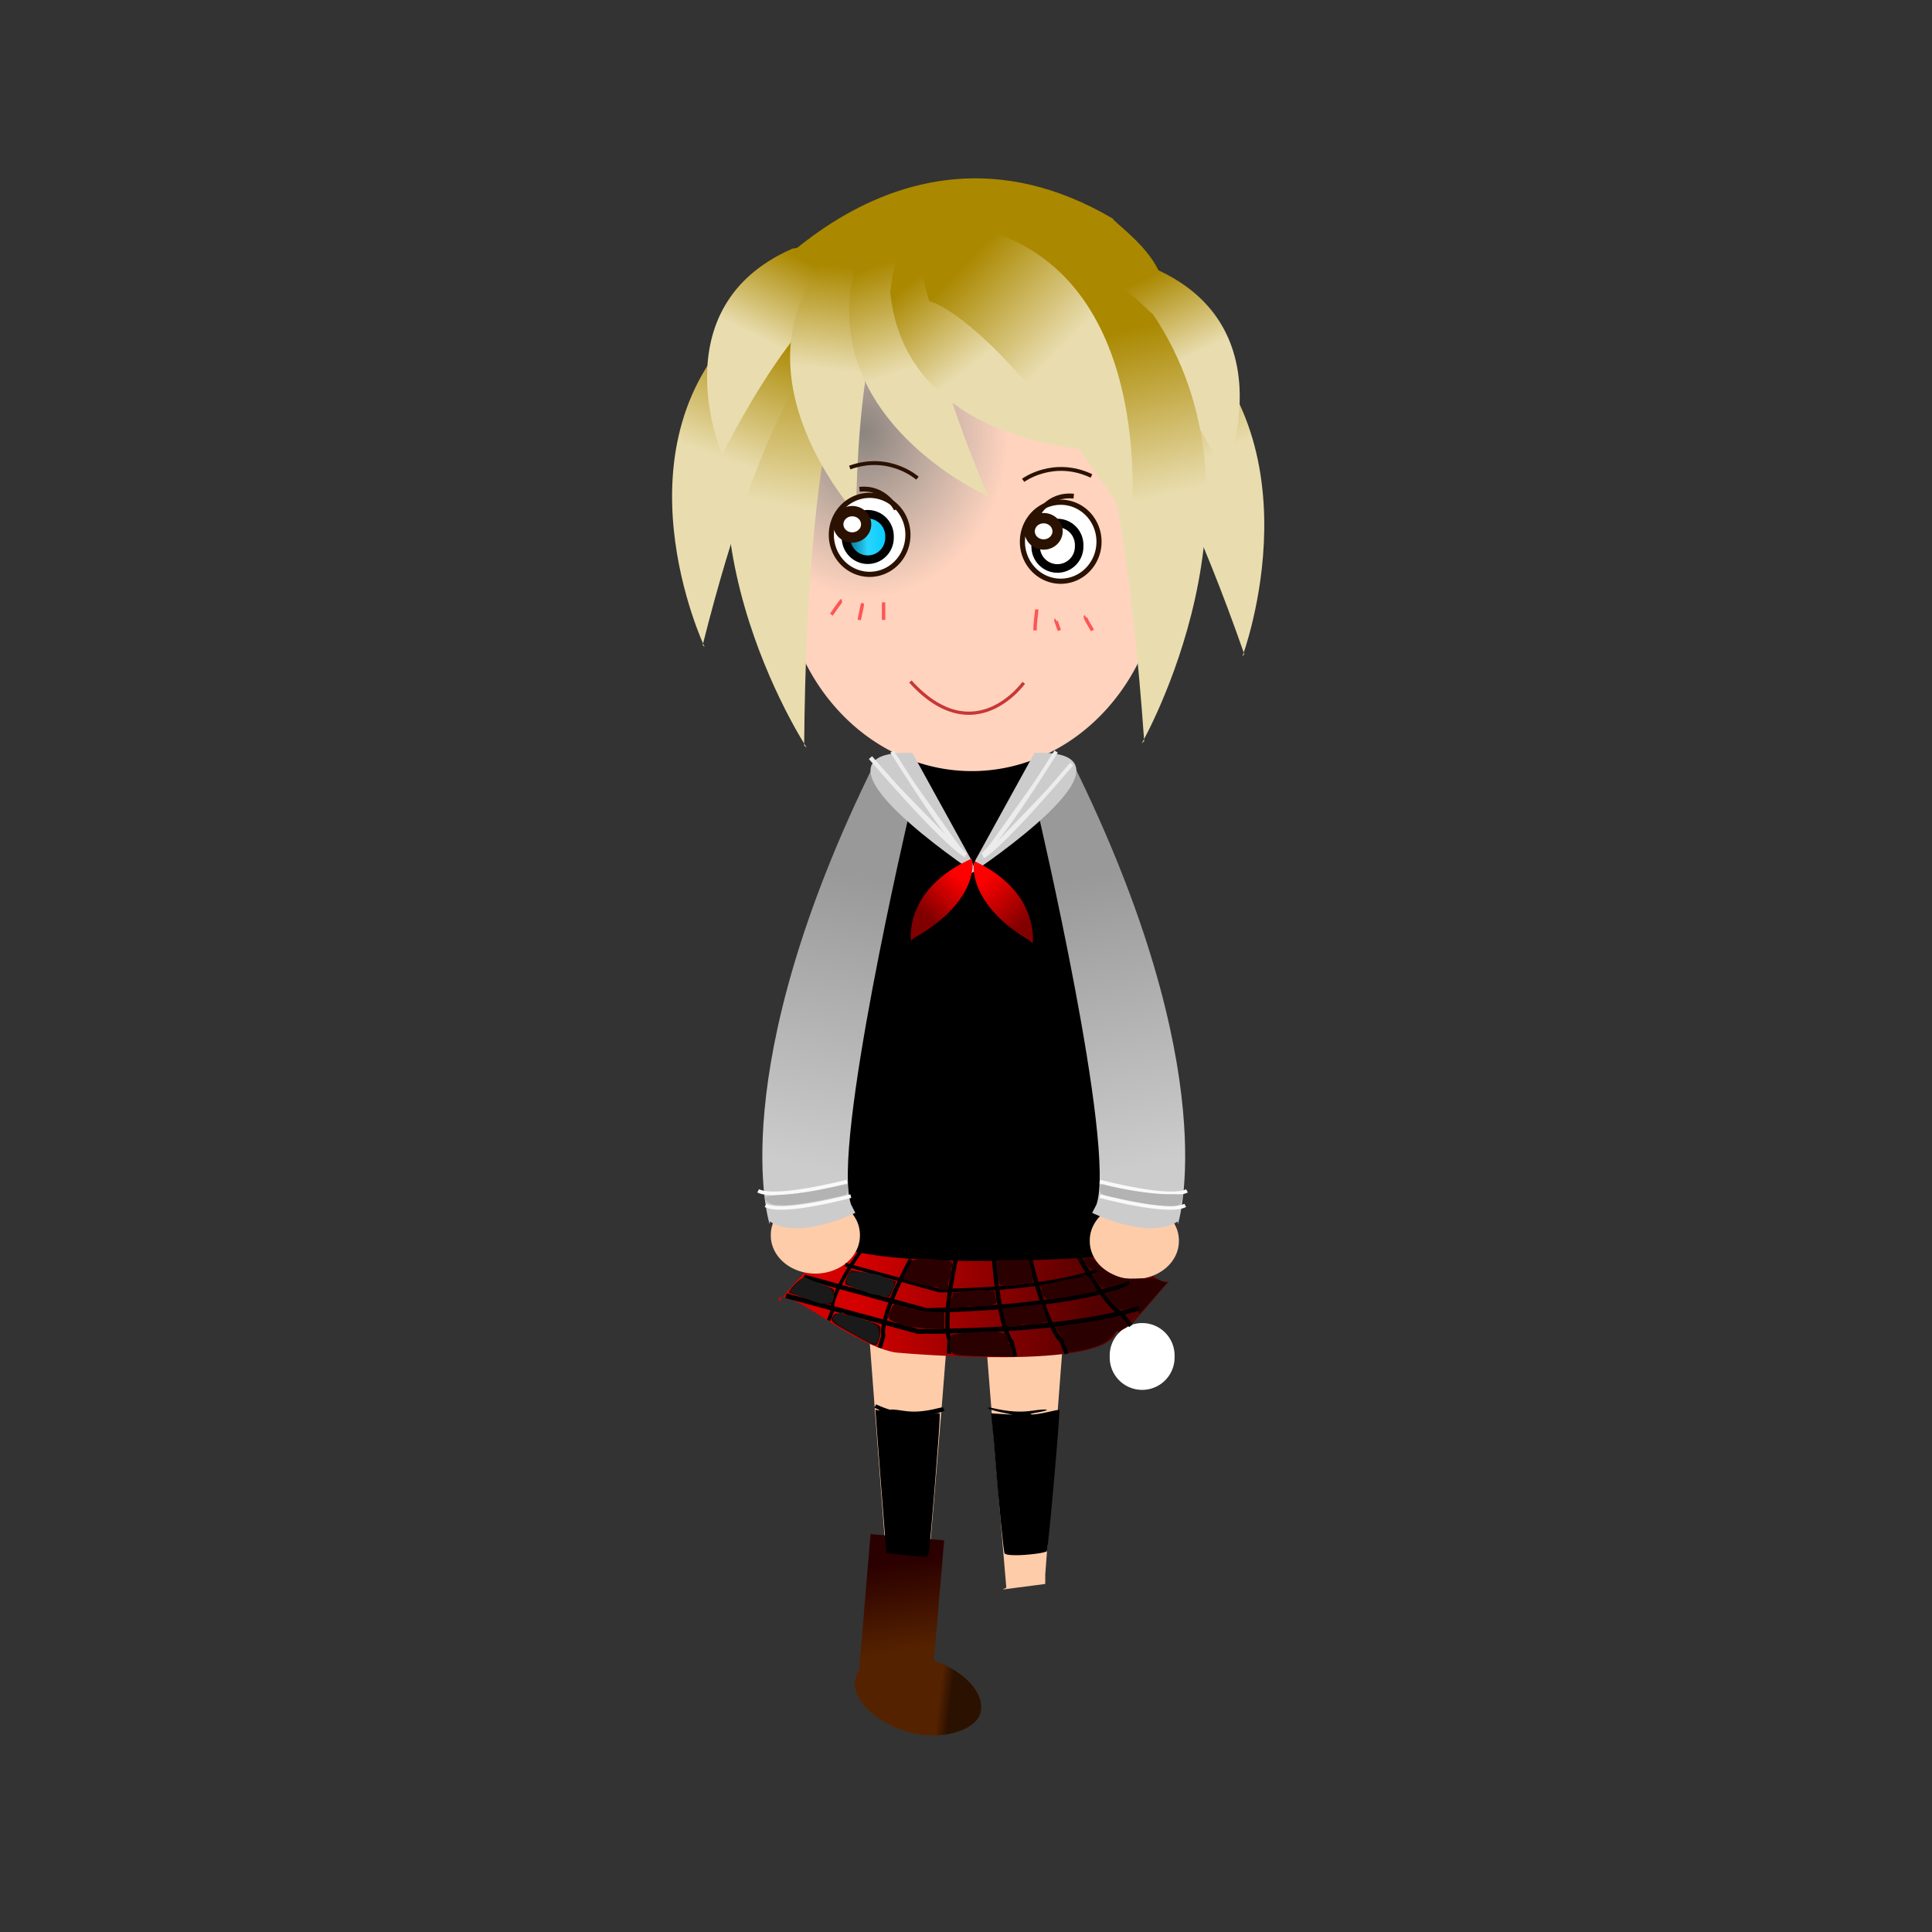 <svg xmlns="http://www.w3.org/2000/svg" xmlns:xlink="http://www.w3.org/1999/xlink" viewBox="0 0 531.5 531.5" version="1.0"><rect x="0" y="0" width="531.5" height="531.5" fill="#333333" stroke="none"/><defs><linearGradient id="j" y2="240.87" gradientUnits="userSpaceOnUse" x2="328.85" gradientTransform="translate(19.503 -59.349)" y1="201.2" x1="309.38"><stop offset="0" stop-color="#a80"/><stop offset="1" stop-color="#786721"/></linearGradient><linearGradient id="e"><stop offset="0" stop-color="#999"/><stop offset="1" stop-color="#ccc"/></linearGradient><linearGradient id="b"><stop offset="0" stop-color="#2b0000"/><stop offset="1" stop-color="#520"/></linearGradient><linearGradient id="d"><stop offset="0" stop-color="#006680"/><stop offset=".5" stop-color="#2ad4ff"/><stop offset="1" stop-color="#0cf"/></linearGradient><linearGradient id="a"><stop offset="0" stop-color="#a80"/><stop offset="1" stop-color="#e9ddaf"/></linearGradient><linearGradient id="g" y2="128.37" xlink:href="#a" gradientUnits="userSpaceOnUse" x2="-87.982" gradientTransform="matrix(-.887 .217 .173 .683 231.14 58.015)" y1="75.722" x1="-74.28"/><linearGradient id="v" y2="309.67" gradientUnits="userSpaceOnUse" x2="236.61" gradientTransform="translate(18.781 -57.186)" y1="299.47" x1="246.3"><stop offset="0" stop-color="red"/><stop offset="1" stop-color="maroon"/></linearGradient><linearGradient id="w" y2="311.2" gradientUnits="userSpaceOnUse" x2="263.13" gradientTransform="translate(18.781 -57.186)" y1="298.96" x1="251.91"><stop offset="0" stop-color="red"/><stop offset="1" stop-color="maroon"/></linearGradient><linearGradient id="y" y2="442.38" xlink:href="#b" gradientUnits="userSpaceOnUse" x2="235.46" gradientTransform="translate(-478.99 17.613)" y1="418.66" x1="241.21"/><linearGradient id="x" y2="493.19" xlink:href="#c" gradientUnits="userSpaceOnUse" x2="127.95" gradientTransform="translate(-472.84 -78.532)" y1="493.74" x1="131.2"/><linearGradient id="t" y2="321.4" xlink:href="#e" gradientUnits="userSpaceOnUse" x2="223.35" gradientTransform="matrix(-1 0 0 1 535.76 0)" y1="241.85" x1="240.69"/><linearGradient id="i" y2="128.37" xlink:href="#a" gradientUnits="userSpaceOnUse" x2="-87.982" gradientTransform="matrix(.98 -.064 .059 .91 288.62 11.473)" y1="75.722" x1="-74.28"/><linearGradient id="c"><stop offset="0" stop-color="#520"/><stop offset="1" stop-color="#2b1100"/></linearGradient><linearGradient id="k" y2="128.37" xlink:href="#a" gradientUnits="userSpaceOnUse" x2="-87.982" gradientTransform="matrix(.903 .138 -.113 .696 287.63 43.417)" y1="75.722" x1="-74.28"/><linearGradient id="l" y2="128.37" xlink:href="#a" gradientUnits="userSpaceOnUse" x2="-87.982" gradientTransform="matrix(.779 .238 -.166 .438 293.45 49.846)" y1="75.722" x1="-74.28"/><linearGradient id="m" y2="128.37" xlink:href="#a" gradientUnits="userSpaceOnUse" x2="-87.982" gradientTransform="matrix(.829 -.038 .05 .548 292.81 21.165)" y1="75.722" x1="-74.28"/><linearGradient id="n" y2="128.37" xlink:href="#a" gradientUnits="userSpaceOnUse" x2="-87.982" gradientTransform="matrix(.736 -.401 .275 .499 277.4 -4.91)" y1="75.722" x1="-74.28"/><linearGradient id="o" y2="128.37" xlink:href="#a" gradientUnits="userSpaceOnUse" x2="-87.982" gradientTransform="matrix(.557 -.615 .424 .351 261.8 -6.194)" y1="75.722" x1="-74.28"/><linearGradient id="p" y2="128.37" xlink:href="#a" gradientUnits="userSpaceOnUse" x2="-87.982" gradientTransform="matrix(-.779 .238 .166 .438 240.39 55.616)" y1="75.722" x1="-74.28"/><linearGradient id="q" y2="128.37" xlink:href="#a" gradientUnits="userSpaceOnUse" x2="-87.982" gradientTransform="matrix(-.982 -.002 -.002 .911 233.77 14.995)" y1="75.722" x1="-74.28"/><linearGradient id="r" y2="128.37" xlink:href="#a" gradientUnits="userSpaceOnUse" x2="-87.982" gradientTransform="matrix(-.826 .581 .324 .621 176.48 61.891)" y1="75.722" x1="-74.28"/><linearGradient id="s" y2="199.53" xlink:href="#d" gradientUnits="userSpaceOnUse" x2="124.93" y1="199.53" x1="109.64"/><linearGradient id="u" y2="321.4" xlink:href="#e" gradientUnits="userSpaceOnUse" x2="223.35" y1="241.85" x1="240.69"/><linearGradient id="f" y2="360.16" gradientUnits="userSpaceOnUse" x2="300.86" y1="356.08" x1="236.61"><stop offset="0" stop-color="#d40000"/><stop offset="1" stop-color="#500"/></linearGradient><radialGradient id="h" gradientUnits="userSpaceOnUse" cy="127.51" cx="95.542" gradientTransform="matrix(.082 .819 -.753 .076 185.88 29.676)" r="68.871"><stop offset="0" stop-color="#f4e3d7" stop-opacity=".462"/><stop offset="1" stop-color="#ffd3be"/></radialGradient></defs><path d="M244.17 436.26v-2.55l-6.63-87.2 22.95 1.02h1.53c-1.02 18.36-7.14 89.75-7.14 89.75l1.02.51-11.73-1.53zM287.55 435.75v-2.55l6.63-87.2-22.95 1.02h-1.53c1.02 18.36 7.14 89.75 7.14 89.75l-1.02.51 11.73-1.53z" fill-rule="evenodd" fill="#fca"/><path d="M299.1 332.17c20.83 25.81 22.86 19.88 22.86 19.88l-15.38 17.75 6.88-9.14c-16.59 22.69 1.2 10.63-6.41 5.35-1.4 11.44-59.86 6.14-59.86 6.14s-5.84.11-20.29-9.39c-14.46-9.5-12.63-4.71-12.63-4.71s16.05-19.32 28.78-28.06c12.73-8.75 14.38-8.78 14.38-8.78h-.42l42.09 10.96z" fill-rule="evenodd" fill="url(#f)"/><path d="M252.42 206.35s-39.26 122-27.96 133.47c11.3 11.46 83.51 5.56 83.51 5.56l2.91-4.78c8-3.66-24.54-135.67-24.54-135.67l-33.92 1.42z" fill-rule="evenodd"/><path d="M324.318 341.347a12.26 10.457 0 11-24.519 0 12.26 10.457 0 1124.519 0z" fill-rule="evenodd" fill="#fca"/><path d="M320.58 86.386c44.3 32.594 21.21 94.204 21.21 94.204l.51-.65c-24.78-70.84-41.72-81.345-41.72-81.345-2.77-26.523 18.72-11.896 20-12.209z" fill-rule="evenodd" fill="url(#g)"/><path d="M205.53 160.82a68.871 72.837 0 11-137.74 0 68.871 72.837 0 11137.74 0z" transform="matrix(.762 0 0 .801 163.212 24.662)" fill="url(#h)"/><path d="M207.16 79.995c-33.93 56.875 10.92 124.44 10.92 124.44l-.75-.61c.81-96.88 14.46-116.21 14.46-116.21-6.34-33.843-23.21-7.717-24.63-7.625z" fill-rule="evenodd" fill="url(#i)" transform="matrix(.939 0 0 .947 17.153 12.083)"/><path d="M307.77 50.751c-66.9-39.045-114.99 32.102-114.99 32.102l.3-1.118c92.96-12.143 116.48 4.053 116.48 4.053 30.03-13.384-1.18-33.098-1.79-35.037z" fill-rule="evenodd" fill="url(#j)" transform="matrix(.939 0 0 .947 17.153 12.083)"/><path d="M201.03 79.521c-41.27 36.359-12.86 95.699-12.86 95.699l-.57-.6c18.47-72.74 34.43-84.691 34.43-84.691.43-26.664-19.7-10.208-21-10.408z" fill-rule="evenodd" fill="url(#k)" transform="matrix(.939 0 0 .947 17.153 12.083)"/><path d="M213.99 59.426c-39.69 17.131-20.43 60.694-20.43 60.694l-.44-.48c23.16-44.719 38.31-49.963 38.31-49.963 2.92-17.426-16.32-9.908-17.44-10.251z" fill-rule="evenodd" fill="url(#l)" transform="matrix(.939 0 0 .947 17.153 12.083)"/><path d="M207.16 79.995c-33.93 56.875 10.92 124.44 10.92 124.44l-.75-.61c.81-96.88 14.46-116.21 14.46-116.21-6.34-33.843-23.21-7.717-24.63-7.625z" fill="url(#i)" fill-rule="evenodd" transform="matrix(.939 0 0 .947 17.153 12.083)"/><path d="M223.95 62.43c-28.69 34.252 9.23 74.95 9.23 74.95l-.64-.37c.69-58.347 12.24-69.988 12.24-69.988-5.37-20.381-19.63-4.647-20.83-4.592z" fill-rule="evenodd" fill="url(#m)" transform="matrix(.939 0 0 .947 17.153 12.083)"/><path d="M232.25 64.668c-11.63 45.212 39.88 67.212 39.88 67.212l-.73-.07c-23.9-55.793-18.32-71.949-18.32-71.949-13.43-17.02-19.76 4.228-20.83 4.807z" fill-rule="evenodd" fill="url(#n)" transform="matrix(.939 0 0 .947 17.153 12.083)"/><path d="M242.52 71.738c4.07 44.492 59.67 46.282 59.67 46.282l-.71.19c-40.9-41.613-41.02-58.006-41.02-58.006-18.23-10.565-17.13 10.647-17.94 11.534z" fill-rule="evenodd" fill="url(#o)" transform="matrix(.939 0 0 .947 17.153 12.083)"/><path d="M319.85 65.196c39.69 17.13 20.43 60.694 20.43 60.694l.44-.48c-23.16-44.72-38.31-49.964-38.31-49.964-2.92-17.425 16.32-9.907 17.44-10.25z" fill-rule="evenodd" fill="url(#p)" transform="matrix(.939 0 0 .947 17.153 12.083)"/><path d="M319.35 78.292c37.42 54.638-3.11 124.89-3.11 124.89l.71-.66c-6.87-96.64-21.71-115.08-21.71-115.08 4.22-34.172 22.69-9.152 24.11-9.148z" fill-rule="evenodd" fill="url(#q)" transform="matrix(.939 0 0 .947 17.153 12.083)"/><path d="M270.96 54.215c50.95 14.978 42.01 86.775 42.01 86.775l.36-.87c-40.3-61.65-59.34-65.396-59.34-65.396-8.67-25.735 15.78-19.672 16.97-20.509z" fill-rule="evenodd" fill="url(#r)" transform="matrix(.939 0 0 .947 17.153 12.083)"/><path d="M230.69 123.06c11.63-4.18 19.82 3.09 19.82 3.09" stroke="#2b1100" stroke-width="1.12" fill="none" transform="matrix(.939 0 0 .947 17.153 12.083)"/><path d="M301.5 125.5c-11.19-5.23-20.01 1.27-20.01 1.27" stroke="#2b1100" stroke-width="1.121" fill="none" transform="matrix(.939 0 0 .947 17.153 12.083)"/><path d="M228.96 199.78a11.219 11.474 0 11-22.44 0 11.219 11.474 0 1122.44 0z" transform="matrix(.939 0 0 .947 87.348 -40.159)" fill-rule="evenodd" stroke-dashoffset="2" stroke="#2b1100" stroke-width="1.5" fill="#fff"/><path d="M228.96 199.78a11.219 11.474 0 11-22.44 0 11.219 11.474 0 1122.44 0z" transform="matrix(.939 0 0 .947 34.782 -42.052)" fill-rule="evenodd" stroke-dashoffset="2" stroke="#2b1100" stroke-width="1.5" fill="#fff"/><path d="M124.93 199.53a7.65 7.65 0 11-15.29 0 7.65 7.65 0 1115.29 0z" transform="matrix(.782 0 0 .788 147.01 -9.503)" fill-rule="evenodd" stroke-dashoffset="2" stroke="#000" stroke-width="3" fill="url(#s)"/><path d="M216.72 196.72a4.08 3.825 0 11-8.16 0 4.08 3.825 0 118.16 0z" transform="matrix(.939 0 0 .947 34.782 -42.052)" fill-rule="evenodd" stroke-dashoffset="2" stroke="#2b1100" stroke-width="3" fill="#fff"/><path d="M124.93 199.53a7.65 7.65 0 11-15.29 0 7.65 7.65 0 1115.29 0z" transform="matrix(.782 0 0 .788 199.182 -7.09)" fill-rule="evenodd" stroke-dashoffset="2" stroke="#000" stroke-width="3" fill="url(#s)"/><path d="M216.72 196.72a4.08 3.825 0 11-8.16 0 4.08 3.825 0 118.16 0z" transform="matrix(.939 0 0 .947 87.437 -40.121)" fill-rule="evenodd" stroke-dashoffset="2" stroke="#2b1100" stroke-width="3" fill="#fff"/><path d="M233.54 129.38c7.66-.8 10.77 5.82 10.77 5.82M296.31 131.38c-7.66-.8-10.77 5.82-10.77 5.82" stroke="#2b1100" stroke-width="1.4" fill="none" transform="matrix(.939 0 0 .947 17.153 12.083)"/><path d="M228.37 161.72c-.31.03-2.49 3.32-3.06 4.08M233.98 164.78c-.45 2.77 1.47-7.36-.51 2.55M240.6 162.23v5.1M285.48 164.27c-.01 1.03-.51 3.55-.51 6.12M291.09 167.33c-.14.08.52 1.58 1.02 3.06" stroke="#f55" fill="none" transform="matrix(.939 0 0 .947 17.153 12.083)"/><path d="M299.76 166.31c-.39.24 1.58 3.15 2.04 4.08" fill-rule="evenodd" stroke="#f55" fill="#ff8080" transform="matrix(.939 0 0 .947 17.153 12.083)"/><path d="M248.45 185.22c18.78 20.53 33.21.37 33.21.37" stroke="#c83737" stroke-width=".935" fill="none" transform="matrix(.939 0 0 .947 17.153 12.083)"/><path d="M294.9 209.44c42.53 85.86 29.15 127.32 29.15 127.32l-.09-.72c-8.1 5.29-23.5-2.38-23.5-2.38l1.19-2.31c5.43-15.87-15.93-107.06-15.93-107.06l9.18-14.85z" fill-rule="evenodd" fill="url(#t)"/><path d="M284.89 207.62c31.67-.93-16.91 31.51-16.91 31.51l.9-2.44 16.01-29.07z" fill-rule="evenodd" stroke="#ccc" fill="#ccc"/><path d="M236.568 339.817a12.26 10.457 0 11-24.519 0 12.26 10.457 0 1124.519 0z" fill-rule="evenodd" fill="#fca"/><path d="M240.86 209.44c-42.53 85.86-29.14 127.32-29.14 127.32l.08-.72c8.1 5.29 23.5-2.38 23.5-2.38l-1.18-2.31c-5.44-15.87 15.92-107.06 15.92-107.06l-9.18-14.85z" fill-rule="evenodd" fill="url(#u)"/><path d="M250.7 207.62c-31.67-.93 16.91 31.51 16.91 31.51l-.9-2.44-16.01-29.07z" fill-rule="evenodd" stroke="#ccc" fill="#ccc"/><path d="M267.28 236.22c-18.91 8.55-16.64 22.59-16.64 22.59l.89-.82c16.16-8.99 16.71-19.7 15.75-21.77z" fill-rule="evenodd" fill="url(#v)"/><path d="M268.14 236.93c18.12 8.56 15.94 22.61 15.94 22.61l-.85-.82c-15.49-9-16.02-19.71-15.09-21.79z" fill-rule="evenodd" fill="url(#w)"/><path d="M323.13 373.17a8.924 8.924 0 11-17.84 0 8.924 8.924 0 1117.84 0z" fill-rule="evenodd" fill="#fff"/><g transform="rotate(2.034 727.939 1318.637)" fill-rule="evenodd"><rect rx="24" transform="scale(-1 1) rotate(-14.332)" ry="24" width="35.696" y="403.18" x="-353.29" height="20.907" fill="url(#x)"/><rect ry="0" transform="scale(-1 1) rotate(-2.796)" height="38.168" width="20.3" y="429.27" x="-249.5" fill="url(#y)"/></g><g transform="scale(-1 1) rotate(.963 944.192 -29383.421)" fill-rule="evenodd"><rect transform="scale(-1 1) rotate(-14.332)" rx="24" ry="24" height="20.907" width="35.696" y="403.18" x="-353.29" fill="url(#x)"/><rect transform="scale(-1 1) rotate(-2.796)" ry="0" height="38.168" width="20.3" y="429.27" x="-249.5" fill="url(#y)"/></g><path d="M232.53 347.92l26.01 7.14c32.63-.51 43.34-5.61 43.34-5.61" stroke="#000" fill="none"/><path d="M221.19 351.28l33.67 9.23c42.15-.87 55.93-7.64 55.93-7.64" stroke="#000" stroke-width="1.303" fill="none"/><path d="M216.24 356.46l36.33 9.81c45.74-.08 60.83-6.55 60.83-6.55" stroke="#000" stroke-width="1.354" fill="none"/><path d="M236.61 344.39c-9.18 13.26-7.65 16.32-7.65 16.32l-1.02 2.55" stroke="#000" fill="none"/><path d="M250.55 346.45c-9.05 17.11-7.54 21.06-7.54 21.06l-1 3.29" stroke="#000" stroke-width="1.128" fill="none"/><path d="M263.48 343.89c-4.64 20.7-2.23 24.71-2.23 24.71l-.18 3.82" stroke="#000" stroke-width="1.191" fill="none"/><path d="M273.29 344.1c1.56 21.91 5.02 25.16 5.02 25.16l.93 3.84" stroke="#000" stroke-width="1.21" fill="none"/><path d="M283.03 344.79c5.01 21.37 8.95 23.99 8.95 23.99l1.53 3.64" stroke="#000" stroke-width="1.212" fill="none"/><path d="M293.95 340.47c10.17 19.56 14.73 21.11 14.73 21.11l2.41 3.15" stroke="#000" stroke-width="1.232" fill="none"/><path d="M222.62 357.35c-2.91-.81-5.42-1.59-5.57-1.75-.16-.16.6-1.2 1.69-2.31 1.09-1.12 2.1-1.83 2.26-1.58.15.25 2.18.98 4.51 1.62 3.4.93 4.17 1.31 3.92 1.96-.18.44-.44 1.44-.6 2.21-.15.77-.43 1.38-.6 1.35-.18-.02-2.7-.7-5.61-1.5zM238.62 355.25c-3.09-.85-5.8-1.72-6.04-1.94-.43-.42.81-3.29 1.66-3.82.38-.23 11.63 2.57 12.18 3.04.26.22-1.52 4.33-1.86 4.29-.18-.02-2.86-.73-5.94-1.57zM235.16 367.36c-6.86-3.79-7.04-3.96-5.85-5.53.59-.76 1.16-.69 6.76.85 5.99 1.66 6.12 1.72 6.16 3.16.04 1.96-.76 4.28-1.49 4.28-.33 0-2.84-1.24-5.58-2.76zM248.44 364.37c-3.03-.82-3.96-1.29-3.96-1.97 0-1.07 1.05-3.5 1.51-3.5.18 0 2.38.6 4.89 1.33 3.24.94 5.2 1.24 6.73 1.03l2.17-.3v4.57l-3.7-.04c-2.03-.03-5.47-.53-7.64-1.12zM255.19 353.55c-1.26-.38-3.27-.95-4.46-1.26l-2.16-.57 1.28-2.53 1.28-2.53h5.35c3.73 0 5.34.18 5.34.6 0 .33-.25 2.05-.56 3.82-.55 3.18-.59 3.23-2.17 3.2-.88-.02-2.64-.35-3.9-.73zM261.91 357.58l.17-1.99 5.74-.26 5.73-.25.32 1.68c.17.92.22 1.77.11 1.88-.11.12-2.91.37-6.22.57l-6.01.36.16-1.99zM263.22 372.81c-1.32-.2-1.4-.35-1.4-2.91v-2.71l1.91-.31c1.06-.18 4.26-.32 7.13-.32 5.17-.01 5.22 0 5.94 1.39.39.77.95 2.27 1.24 3.32l.53 1.91-6.97-.08c-3.84-.04-7.61-.17-8.38-.29zM274.89 352.93c-.15-.5-.33-2.06-.4-3.46l-.14-2.55 4.16-.15 4.17-.15.79 2.67c.43 1.46.79 2.83.79 3.04s-1.32.52-2.93.69c-1.62.17-3.66.43-4.55.56-1.25.2-1.68.05-1.89-.65zM276.98 364.19c-.15-.25-.44-1.31-.64-2.36l-.35-1.91 2.48-.04c1.36-.02 3.7-.21 5.21-.42l2.73-.39.91 2.08c.49 1.15.75 2.24.58 2.43-.52.54-10.61 1.1-10.92.61zM286.86 355.76c-.31-.89-.48-1.7-.37-1.81.26-.26 12.67-2.77 12.78-2.59l1 1.6c.5.81.72 1.65.48 1.88-.38.37-11.24 2.53-12.73 2.53-.33 0-.85-.72-1.16-1.61zM293.22 370.24c-.46-1.05-1.29-2.63-1.85-3.51l-1.02-1.6 4.47-.61c2.47-.33 6.5-1.01 8.98-1.49l4.49-.88 1 1.41 1.01 1.41-1.17.64c-.64.36-1.34.59-1.57.53-.22-.06-1 .58-1.72 1.44-1.42 1.7-3.73 2.83-7.3 3.59-1.26.27-2.79.6-3.39.74-.88.19-1.26-.14-1.93-1.67z" fill-rule="evenodd" fill="#2b0000"/><path d="M287.22 356.68c-.59-.44-.77-1.05-.56-1.85.21-.83.13-1.08-.28-.82-.33.2-.59.09-.59-.23 0-.38.46-.48 1.27-.28.7.18 1.28.13 1.28-.1 0-.42 7.09-1.91 8.79-1.84.5.01.9-.16.9-.39 0-1.03 1.37-.26 2.42 1.36.99 1.52 1.45 2.8 1.02 2.8-.07 0-2.54.46-5.48 1.02-6.2 1.18-7.58 1.24-8.77.33zM274.84 352.12c-.44-.92-.74-2.53-.66-3.57l.13-1.88 4.42-.01h4.41l.52 2.43c.85 3.89.71 4.35-1.26 4.03-.93-.15-1.82-.06-1.99.21-.16.26-1.3.47-2.53.47-2.03 0-2.32-.15-3.04-1.68zM276.38 363.2c-.19-1-.46-2.12-.6-2.49-.26-.7.89-.94 7.52-1.58l3.38-.33.83 2.43c.98 2.88.98 2.93.3 2.5-.3-.18-.87-.05-1.29.3-.49.41-1.63.52-3.29.32-1.48-.18-2.54-.1-2.54.19 0 .26-.89.48-1.98.48-1.87 0-2.01-.1-2.33-1.82zM261.44 358.06c-.09-1.43.01-1.76.38-1.2.44.68.5.68.5-.01.01-.52.91-.99 2.7-1.4 4.78-1.11 8.53-.69 8.53.96 0 .53.23.96.51.96s.51.23.51.51-.36.51-.8.51c-.43 0-.66.21-.5.47.17.27-1.18.44-3.16.41-1.89-.04-4.59.12-5.99.35l-2.55.41-.13-1.97zM266.03 372.8c-3.07-.14-3.7-.32-3.71-1.04 0-.75-.07-.77-.5-.11-.34.53-.43-.02-.29-1.78l.19-2.55 6.04-.68c5.33-.59 6.2-.58 7.38.12.73.43 1.47.64 1.65.46.29-.29.55 1.02.39 2.01-.03.21.16.38.43.38.28 0 .37.34.2.77-.16.42-.04.76.27.76.32 0 .57.46.57 1.02 0 .95-.31 1.01-4.46.92-2.46-.06-6.13-.18-8.16-.28z" fill-rule="evenodd" fill="#2b0000"/><path d="M265.01 372.8c-1.47-.1-2.68-.41-2.68-.7 0-.28-.23-.37-.51-.19-.31.19-.51-.58-.51-1.98 0-1.27.19-2.42.43-2.56.23-.15 2.98-.52 6.11-.83 7.01-.7 10.18.1 9.14 2.32-.07.15.16.45.5.67.35.21.78 1.12.96 2.02l.33 1.63-5.55-.09c-3.05-.06-6.75-.18-8.22-.29zM252.69 365c-1.51-.22-3.06-.28-3.44-.13-.38.14-.69-.02-.69-.36s-.34-.49-.76-.32c-.42.16-.77.12-.77-.08s-.69-.67-1.53-1.05c-.84-.37-1.53-.92-1.53-1.23 0-.3.16-.4.34-.21.19.19.75-.52 1.24-1.57s.91-1.6.93-1.22c.03.4.37.57.81.4.42-.16.76-.05.76.26 0 .3.46.43 1.02.28.56-.14 1.02-.04 1.02.23 0 .28.46.35 1.02.18.56-.18 1.02-.11 1.02.15 0 .51 1.22.69 5.23.8l2.42.06v4.34l-2.17-.06c-1.19-.04-3.4-.25-4.92-.47z" fill-rule="evenodd" fill="#2b0000"/><path d="M248.95 364.77c-2.96-.9-6.27-3.32-4.53-3.32.25 0 .74-.69 1.09-1.54.5-1.22.78-1.42 1.33-.95.39.32.7.41.7.2s.31-.13.69.18c.37.32.79.46.93.32s1.38.09 2.76.51 3.71.76 5.18.77h2.68v4.65l-4.57-.16c-2.51-.08-5.33-.38-6.26-.66zM258.98 354.26c-.19-.32-.98-.43-1.81-.27-.89.18-1.47.08-1.47-.25 0-.31-.33-.43-.75-.27-.41.16-.87.08-1.03-.18-.16-.25-.63-.33-1.04-.18-.41.16-.75.01-.75-.33s-.33-.49-.75-.33c-.41.16-.89.05-1.07-.23-.18-.29-.64-.4-1.03-.25-.4.15-.72.06-.72-.2 0-.87 1.18-3.07 1.64-3.07.26 0 .32-.23.15-.51-.18-.28-.06-.51.25-.51.32 0 .45-.2.29-.45-.46-.74 3.82-1.1 7.22-.6 3.38.49 4.22.81 4.22 1.62 0 .28-.26.35-.58.15-.42-.25-.48.18-.22 1.55.24 1.3.18 1.81-.19 1.58-.48-.3-.75.72-.68 2.65.03.79-1.2.85-1.68.08z" fill-rule="evenodd" fill="#2b0000"/><path d="M257.99 354.32c.23-.37-.06-.52-.84-.42-1.53.19-8.59-1.6-8.59-2.18 0-.24.5-1.47 1.12-2.73 1-2.06 1.33-2.32 3.3-2.62 3.73-.56 11.39 1.3 8.99 2.18-.39.14-.51.77-.32 1.72.2.98.09 1.49-.31 1.49-.37 0-.55.57-.45 1.4.15 1.26-.01 1.42-1.54 1.57-1.17.11-1.6-.02-1.36-.41zM242.44 356.22c0-.27-.46-.38-1.02-.23s-1.02.04-1.02-.23-.46-.35-1.02-.17c-.62.2-1.02.09-1.02-.28 0-.33-.34-.46-.76-.3s-.77.1-.77-.12c0-.23-.91-.69-2.04-1.03-2.21-.66-2.33-.89-1.44-2.84.69-1.51.71-1.52 4.93-.52 1.78.42 3.44.63 3.7.47.25-.16.46-.05.46.23s.81.67 1.79.85c1.89.36 2.13.94 1.21 2.96-.55 1.21-3 2.21-3 1.21z" fill-rule="evenodd" fill="#2b0000"/><path d="M242.44 356.22c0-.27-.46-.38-1.02-.23s-1.14.07-1.29-.17c-.15-.25-.61-.31-1.02-.16-.41.16-.75.03-.75-.3 0-.32-.28-.54-.63-.48-.56.09-4.38-1.37-4.92-1.88-.1-.1.11-.9.47-1.78.63-1.53.75-1.58 2.75-1.22 1.14.21 2.96.45 4.04.54 1.07.08 2.27.41 2.65.73s.94.43 1.23.25.53-.08.53.21c0 .3.35.54.77.54 1.71 0 .25 3.87-1.59 4.22-.67.13-1.22.01-1.22-.27zM235.81 367.52c-5.54-2.97-6.91-4.09-6.44-5.3.26-.67.67-.77 1.98-.46.91.21 2.23.4 2.93.42.71.02 1.39.17 1.53.32.14.16 1.52.74 3.06 1.28 2.62.92 2.82 1.11 2.96 2.77.08.98-.15 2.18-.51 2.67-.61.82-1.03.69-5.51-1.7z" fill-rule="evenodd" fill="#2b0000"/><path d="M235.83 367.53c-6.9-3.65-8.11-5.04-5.34-6.09 1.69-.64 1.89-.63 1.45.09-.25.41-.02.5.73.3.61-.15 1.24-.07 1.4.19s.56.44.89.39 1.52.29 2.64.77c1.12.47 2.56 1.07 3.19 1.34.86.36 1.14.9 1.14 2.18 0 .93-.28 2.08-.63 2.55-.58.77-1.09.61-5.47-1.72zM226.13 358.24c0-.26-.46-.36-1.02-.21-.57.15-1.02.03-1.02-.25s-.35-.39-.77-.22c-.42.16-.76.09-.76-.15 0-.25-1.15-.72-2.55-1.06-1.41-.33-2.55-.79-2.55-1.01s.85-1.23 1.88-2.23c1.74-1.69 1.96-1.77 2.77-1.03.49.44 1.14.65 1.43.47.3-.19.55-.12.55.14s1.04.76 2.31 1.12c1.27.35 2.54 1.07 2.82 1.59.36.66.34.95-.05.95-.32 0-.43.42-.26.96.25.77 0 1.01-1.24 1.19-.85.12-1.54.01-1.54-.26z" fill-rule="evenodd" fill="#2b0000"/><path d="M226.13 358.27c0-.25-.46-.31-1.02-.13-.63.2-1.02.09-1.02-.28 0-.33-.34-.47-.75-.31s-.9.05-1.07-.24c-.18-.28-.65-.39-1.04-.24s-.71.07-.71-.18-.69-.61-1.53-.79c-.84-.19-1.53-.54-1.53-.78 0-.25.83-1.26 1.84-2.24 1.34-1.3 2.08-1.68 2.68-1.38 3.08 1.54 5.57 2.61 6.07 2.61.86 0 1.52 1.47 1.26 2.8-.16.84-.65 1.24-1.7 1.4-.82.12-1.48.01-1.48-.24zM313.1 360.99c-.19-.31-.11-.56.18-.56s.4-.31.25-.7c-.22-.59-.67-.58-2.82.05-2.82.83-3.43.56-5.6-2.49l-.97-1.36 3.32-1.11c2-.66 3.32-1.39 3.32-1.82 0-.9.21-.92-3.32.29-3.96 1.36-4.4 1.3-5.74-.76-1.35-2.09-1.39-2.3-.38-2.3.42 0 .77-.23.77-.51s-.55-.51-1.22-.51c-.73 0-1.55-.5-2.04-1.25-1.1-1.68-1.06-1.81.61-1.81.99 0 1.77.46 2.53 1.49.6.81 2.36 2.1 3.91 2.85 2.48 1.22 3.29 1.36 7.03 1.22 2.74-.11 4.88.09 6.11.55l1.89.71-3.39 3.86c-1.86 2.12-3.55 4.05-3.74 4.28-.2.24-.51.18-.7-.12z" fill-rule="evenodd" fill="#2b0000"/><path d="M244.3 206.2zm1.1.55c16.41 26.2 20.24 28.43 20.24 28.43M291.64 206.2zm-1.1.55c-16.41 26.2-20.24 28.43-20.24 28.43" fill-rule="evenodd" stroke="#ececec" stroke-width="1.083" fill="#ececec"/><path d="M238.21 208zm1.26.42c21.78 25.17 26.22 26.91 26.22 26.91" fill-rule="evenodd" stroke="#ececec" stroke-width="1.166" fill="#ececec"/><path d="M296 209.78zm-1.18.4c-20.2 23.73-24.37 25.42-24.37 25.42" fill-rule="evenodd" stroke="#ececec" stroke-width="1.093" fill="#ececec"/><path d="M210.6 331.6c4.59 2.55 23.46-2.55 23.46-2.55M326.06 331.6c-4.59 2.55-23.46-2.55-23.46-2.55" stroke="#f9f9f9" fill="none"/><path d="M208.57 327.6c4.79 2.53 24.46-2.54 24.46-2.54" stroke="#f9f9f9" stroke-width="1.018" fill="none"/><path d="M326.53 327.6c-4.69 2.54-23.96-2.54-23.96-2.54" stroke="#f9f9f9" stroke-width="1.009" fill="none"/><path d="M242.29 356.54c-.19-.19-1.08-.43-1.96-.53-.89-.1-1.93-.43-2.3-.74-.38-.32-.69-.4-.69-.19s-.35.09-.77-.27c-.43-.35-.92-.51-1.08-.34-.17.17-.62-.01-1-.39s-.97-.79-1.29-.9c-.43-.14-.46-.61-.09-1.7.47-1.39.69-1.5 3.01-1.5 1.37 0 2.72.1 2.99.22.26.12 1.17.3 2.01.39s1.68.42 1.88.73c.19.32.6.42.92.22.31-.19.56-.1.56.19 0 .3.35.54.77.54s.76.34.76.74c0 1.02-1.09 3.34-1.57 3.34-.21 0-.7.12-1.09.27s-.86.11-1.06-.08z" fill-rule="evenodd" fill="#1a1a1a"/><path d="M237.61 355.05c-4.28-1.53-4.92-2.08-4.28-3.74.45-1.18.6-1.21 4.41-.93 5.06.37 8.49 1.91 7.98 3.57-.86 2.82-2.6 3.06-8.11 1.1z" fill-rule="evenodd" fill="#1a1a1a"/><path d="M237.34 355.01c-4.22-1.62-4.89-2.24-4.07-3.76.57-1.07.87-1.13 4.51-.91 4.98.3 8.47 1.89 7.94 3.61-.19.62-.57 1.41-.85 1.76-.79.99-3.88.7-7.53-.7z" fill-rule="evenodd" fill="#1a1a1a"/><path d="M239.13 355.76c-2.61-.88-5.77-2.41-6.1-2.95-.18-.28-.07-.98.23-1.55.84-1.57 6.47-1.45 10.08.23 2.84 1.32 3.14 1.92 1.88 3.73-.88 1.25-3.33 1.47-6.09.54z" fill-rule="evenodd" fill="#1a1a1a"/><path d="M234.15 349.9c.34-.14 1.03-.15 1.53-.02.49.13.21.24-.63.25s-1.25-.09-.9-.23zM225.36 358.51c-.56-.13-1.59-.49-2.29-.79-.71-.3-1.51-.59-1.79-.64-1.15-.2-3.82-1.49-3.82-1.84 0-.2.83-1.17 1.84-2.16l1.85-1.79 1.85.8c1.02.45 2.14.82 2.49.84.35.01.64.23.64.49s.28.37.63.25c1.08-.37 3.02 2.11 2.64 3.37-.19.6-.37 1.12-.41 1.15-.33.29-2.83.52-3.63.32zM235.83 367.53c-6.9-3.65-8.11-5.04-5.34-6.09 1.65-.63 1.89-.62 1.5.01-.17.28.21.49.86.47 1.43-.04 2.49.19 3.35.72.35.22.86.26 1.14.09.28-.18.51-.05.51.28 0 .32.35.46.77.3s.76-.13.76.08c0 .2.52.6 1.15.87 1.36.6 1.83 3.57.79 4.96-.61.81-1.03.68-5.49-1.69z" fill-rule="evenodd" fill="#1a1a1a"/><path d="M213.63 331.49c-1.78-.16-3.31-1.16-3.31-2.19 0-.18 2.46-.48 5.48-.66 3.01-.17 8.12-.89 11.35-1.6 3.22-.7 5.92-1.28 5.99-1.28s.12.65.12 1.46c0 1.44-.06 1.48-5.22 2.54-4.76.99-7.52 1.43-11.09 1.78-.7.07-2.2.04-3.32-.05zM316.76 331.36c-1.62-.2-5.46-.91-8.54-1.57-5.56-1.19-5.6-1.21-5.6-2.68 0-1.28.15-1.43 1.14-1.16 4.61 1.25 13.14 2.54 17.06 2.57l4.69.04-.31 1.28c-.16.7-.55 1.44-.86 1.64-.67.45-3.52.4-7.58-.12z" fill-rule="evenodd" fill="#b3b3b3"/><path d="M240.79 386.81c10.35 5.01 18.83.79 18.83.79" stroke="#000" stroke-width="1.048" fill="none"/><path d="M248.78 427.81c-2.67-.27-4.88-.52-4.91-.57-.08-.11-3.1-39.32-3.04-39.44.03-.05 1.37.36 2.98.9 3.32 1.12 8.03 1.43 11.98.8l2.68-.43v1.95c0 2.17-2.39 31.81-2.84 35.24-.22 1.63-.5 2.15-1.15 2.1-.47-.04-3.04-.29-5.7-.55z" fill-rule="evenodd"/><path d="M247.41 427.46c-1.46-.18-2.81-.48-3-.67-.34-.35-3.43-38.16-3.14-38.45.09-.09 1.18.15 2.43.53 3.5 1.05 8.07 1.41 11.6.91l3.2-.45-.25 2.08c-.15 1.15-.39 4.16-.56 6.68-.55 8.62-2.36 29.04-2.61 29.43-.27.45-3.7.42-7.67-.06z" fill-rule="evenodd"/><path d="M247.14 427.45c-1.32-.19-2.55-.49-2.74-.68-.36-.36-3.44-38.12-3.14-38.42.09-.09 1.31.19 2.7.63 2.66.85 10.68 1.17 13.12.53l1.42-.37-.29 3.2c-.15 1.76-.86 10.3-1.57 18.97-.71 8.68-1.4 15.96-1.55 16.19-.29.48-4.37.45-7.95-.05z" fill-rule="evenodd"/><path d="M247.48 427.44c-1.28-.18-2.48-.49-2.67-.69-.34-.35-3.36-38.57-3.07-38.87.08-.08 1.37.18 2.86.58s3.27.7 3.96.67.07-.29-1.38-.56c-3.76-.72-2.8-1.13 1.13-.49 3.08.5 5.91.29 9.93-.72.82-.21 1.32-.19 1.11.05-.21.23-1.66.73-3.22 1.1l-2.84.67 2.64-.18 2.64-.18-.28 2.89c-.16 1.6-.52 6.16-.79 10.13-.7 10.15-1.98 24.67-2.23 25.44-.23.69-3.66.76-7.79.16zM285.01 427.44c1.43-.18 2.77-.49 2.98-.69.37-.35 3.75-38.57 3.43-38.87-.1-.08-1.53.18-3.19.58-1.67.4-3.66.7-4.43.67-.76-.03-.07-.29 1.55-.56 4.2-.72 3.12-1.13-1.27-.49-3.43.5-6.59.29-11.07-.72-.92-.21-1.47-.19-1.24.05.24.23 1.85.73 3.6 1.1l3.17.67-2.95-.18-2.95-.18.32 2.89c.18 1.6.57 6.16.88 10.13.78 10.15 2.2 24.67 2.49 25.44.25.69 4.08.76 8.68.16z" fill-rule="evenodd"/></svg>